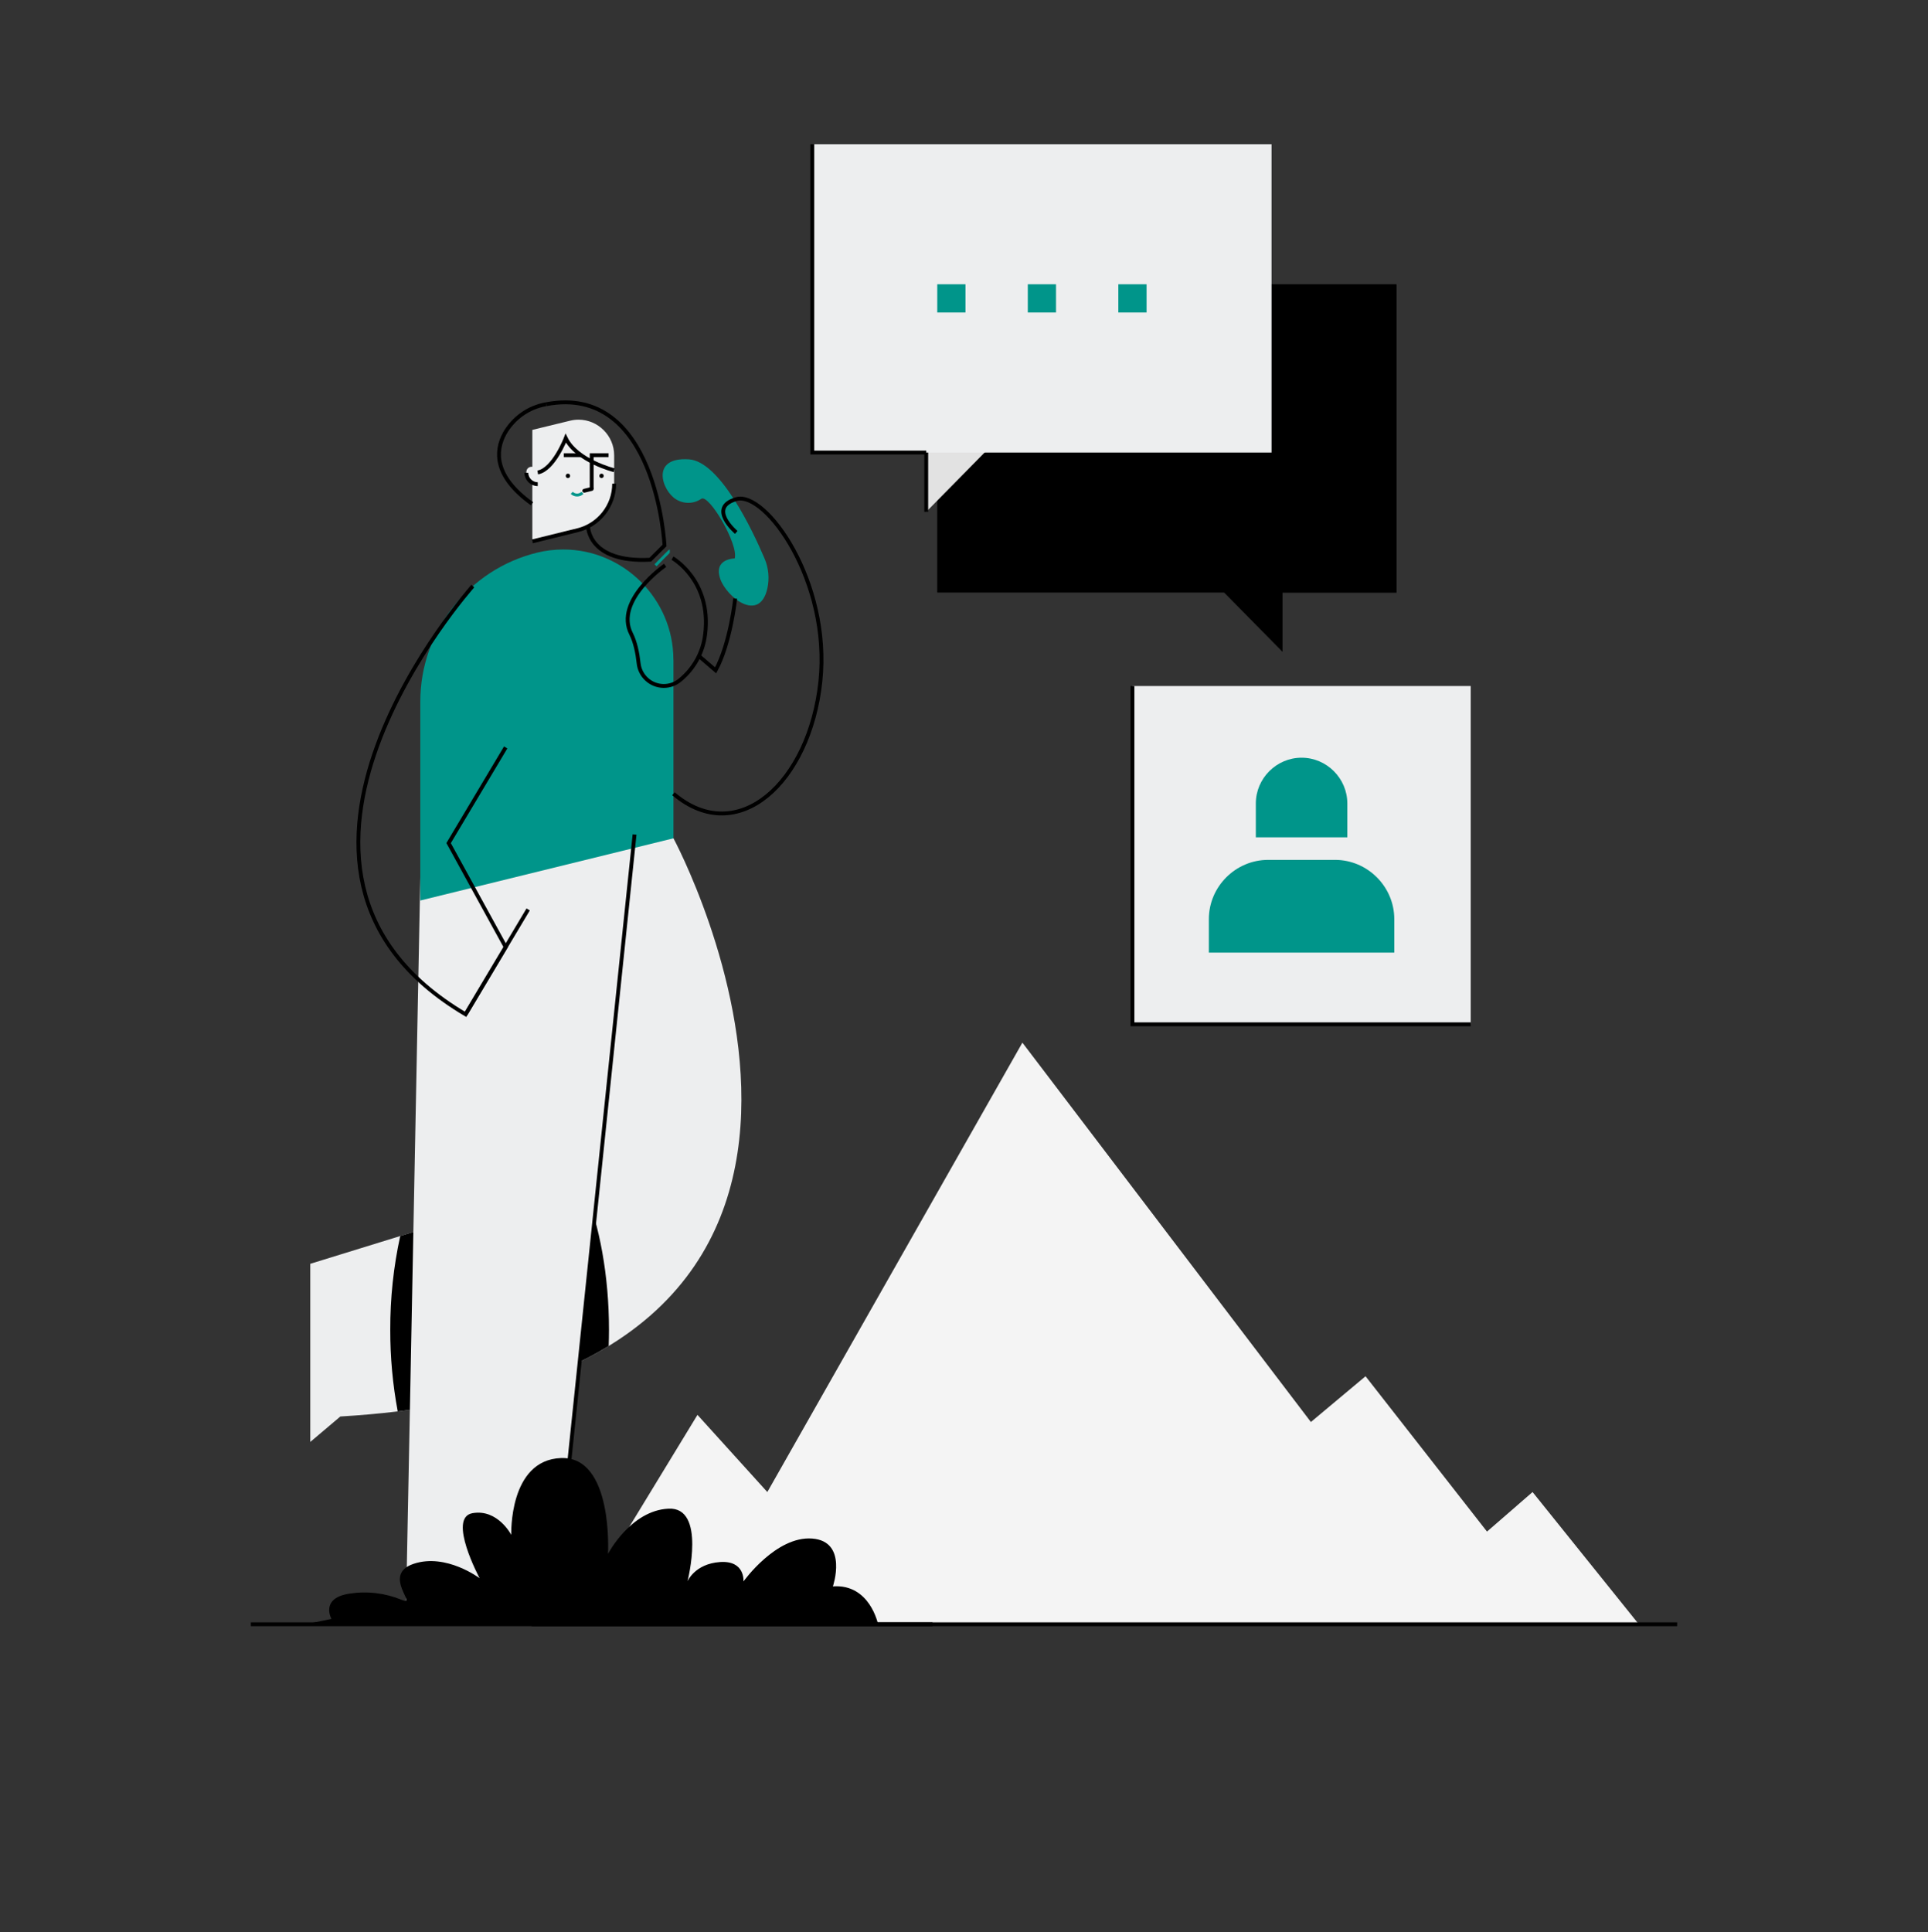 <?xml version="1.0" encoding="UTF-8" standalone="no"?><!DOCTYPE svg PUBLIC "-//W3C//DTD SVG 1.1//EN" "http://www.w3.org/Graphics/SVG/1.1/DTD/svg11.dtd"><svg width="100%" height="100%" viewBox="0 0 500 501" version="1.1" xmlns="http://www.w3.org/2000/svg" xmlns:xlink="http://www.w3.org/1999/xlink" xml:space="preserve" xmlns:serif="http://www.serif.com/" style="fill-rule:evenodd;clip-rule:evenodd;stroke-miterlimit:10;"><rect x="0" y="0" width="500" height="501" fill="#333333" stroke="none"/><rect id="contact" x="0" y="0.597" width="500" height="500" style="fill:none;"/><clipPath id="_clip1"><rect x="0" y="0.597" width="500" height="500"/></clipPath><g clip-path="url(#_clip1)"><g id="illustration-contact"><g><path d="M397.45,386.912l-11.815,10.255l-31.5,-40.28l-14.175,11.865l-74.815,-98.375l-66.15,116.535l-18.115,-20.015l-33.075,54.305l277.205,-0l-27.56,-34.29Z" style="fill:#f4f4f4;fill-rule:nonzero;"/><path d="M137.87,421.202l297.075,-0" style="fill:none;fill-rule:nonzero;stroke:#000;stroke-width:1px;"/><path d="M174.655,217.387c-0,-0 75.6,140.34 -86.39,149.935l-7.8,6.6l-0,-46.195l54.42,-16.8l1.615,-111.595" style="fill:#edeeef;fill-rule:nonzero;"/><path d="M135.22,287.787c12.955,5.375 22.71,28.87 22.71,57.045c-0,1.415 -0.03,2.82 -0.075,4.21c-13.195,8.07 -31,14.1 -54.71,16.96c-1.305,-6.981 -1.953,-14.069 -1.935,-21.17c-0.03,-8.174 0.837,-16.326 2.585,-24.31l31.09,-9.595l0.335,-23.14Z" style="fill-rule:nonzero;"/><path d="M144.11,412.962l20.455,-196.56l-46.835,-3.21l-8.52,3.47l-4,204.54" style="fill:#edeeef;fill-rule:nonzero;"/><path d="M147.835,109.097c0.722,-0.178 1.462,-0.267 2.205,-0.267c5.065,-0 9.233,4.167 9.235,9.232l-0,7.395c-0.001,5.696 -3.923,10.696 -9.455,12.055l-11.765,2.895l-0,-28.93l9.78,-2.38Z" style="fill:#edeeef;fill-rule:nonzero;"/><path d="M159.275,125.432c-0.001,5.696 -3.923,10.696 -9.455,12.055l-11.765,2.895" style="fill:none;fill-rule:nonzero;stroke:#000;stroke-width:1px;"/><circle cx="147.285" cy="123.397" r="0.565"/><circle cx="156" cy="123.397" r="0.565"/><path d="M153.445,126.782l-0,-8.745l4.38,-0" style="fill:none;fill-rule:nonzero;stroke:#000;stroke-width:1px;"/><path d="M146.22,118.037l4.38,-0" style="fill:none;fill-rule:nonzero;stroke:#000;stroke-width:1px;"/><path d="M139.455,122.517l-0,3.035c-1.619,-0.006 -2.95,-1.336 -2.955,-2.955c-0.005,-0.09 -0.005,-0.18 -0,-0.27c0.165,-1.85 2.955,-1.66 2.955,0.19Z" style="fill:#edeeef;fill-rule:nonzero;"/><path d="M139.455,125.552c-1.619,-0.006 -2.95,-1.336 -2.955,-2.955" style="fill:none;fill-rule:nonzero;stroke:#000;stroke-width:1px;"/><path d="M151.05,127.802c-0.762,0.759 -2.013,0.759 -2.775,-0" style="fill:none;fill-rule:nonzero;stroke:#00958a;stroke-width:0.75px;"/><path d="M153.445,126.787l-1.915,0.47" style="fill:none;fill-rule:nonzero;stroke:#000;stroke-width:1px;stroke-linecap:round;"/><path d="M174.655,171.052l-0,46.335l-65.655,16.13l-0,-51.6c-0.002,-18.238 12.55,-34.248 30.26,-38.6c2.23,-0.548 4.518,-0.825 6.815,-0.825c15.668,-0 28.56,12.892 28.56,28.56c-0,-0 -0,-0 -0,-0l0.02,-0Z" style="fill:#00958a;fill-rule:nonzero;"/><g><path d="M144.11,412.962l20.455,-196.56" style="fill:none;fill-rule:nonzero;stroke:#000;stroke-width:1px;"/><path d="M141.63,104.822c-4.542,0.791 -8.496,3.584 -10.76,7.6c-2.45,4.5 -2.845,11.09 7.1,18.21" style="fill:none;fill-rule:nonzero;stroke:#000;stroke-width:1px;"/><path d="M152.5,136.497c-0,-0 -0,9.5 16.135,8.65l3.695,-3.69c-0,-0 -2.04,-42.105 -30.685,-36.635" style="fill:none;fill-rule:nonzero;stroke:#000;stroke-width:1px;"/></g><path d="M173.705,142.897c-0.15,-0 -3.7,3.7 -3.7,3.7" style="fill:none;fill-rule:nonzero;stroke:#00958a;stroke-width:0.75px;"/><g><path d="M159.275,121.932c-0,-0 -9.675,-2.4 -12.555,-8.3c-0,-0 -3.155,8.17 -7.265,8.885" style="fill:none;fill-rule:nonzero;stroke:#000;stroke-width:1px;"/><path d="M174.405,144.747c-0,-0 10.2,5.75 8.465,19.75c-0.546,4.641 -2.879,8.891 -6.5,11.845c-1.182,0.995 -2.679,1.541 -4.225,1.541c-3.345,0 -6.182,-2.559 -6.525,-5.886c-0.3,-2.725 -0.88,-5.5 -1.95,-7.63c-4.395,-8.67 8.83,-17.77 8.83,-17.77" style="fill:none;fill-rule:nonzero;stroke:#000;stroke-width:1px;"/><path d="M122.615,151.982c-0,-0 -65.5,73.45 -1.875,111.05l10.4,-17.435l-14.8,-26.97l14.8,-24.8" style="fill:none;fill-rule:nonzero;stroke:#000;stroke-width:1px;"/><path d="M120.74,263.032l16.23,-27.2" style="fill:none;fill-rule:nonzero;stroke:#000;stroke-width:1px;"/></g><path d="M199,152.627c0.588,-2.632 0.325,-5.383 -0.75,-7.855c-3.075,-7.22 -11.5,-25.095 -19.57,-25.655c-10.145,-0.7 -6.945,8.23 -3.345,10.365c2.006,1.263 4.583,1.209 6.535,-0.135c1.952,-1.345 9.715,11.81 8.665,15.47c-0,-0 -5.6,-0 -3.735,5.33c1.635,4.67 10.11,11.48 12.2,2.48Z" style="fill:#00958a;fill-rule:nonzero;"/><path d="M190.94,138.057c-0,-0 -7.6,-6.425 -0,-8.625c7.6,-2.2 24.6,21.4 21.8,47.4c-2.8,26 -21.365,43.2 -38.085,29" style="fill:none;fill-rule:nonzero;stroke:#000;stroke-width:1px;"/><path d="M190.665,155.222c-0,-0 -1.235,11.61 -5.08,18.61l-4.33,-3.715" style="fill:none;fill-rule:nonzero;stroke:#000;stroke-width:1px;"/><path d="M314.61,150.762l18,18.275l-0,-18.275l-18,-0Z" style="fill-rule:nonzero;"/><path d="M332.61,169.037l-0,-18.275" style="fill:none;fill-rule:nonzero;"/><rect x="243.06" y="73.712" width="119.1" height="79.95" style="fill-rule:nonzero;"/><path d="M362.16,73.717l-0,79.95l-29.55,-0" style="fill-rule:nonzero;"/><rect x="275.47" y="110.027" width="7.32" height="7.32" style="fill-rule:nonzero;"/><rect x="298.95" y="110.027" width="7.32" height="7.32" style="fill-rule:nonzero;"/><rect x="322.43" y="110.027" width="7.32" height="7.32" style="fill-rule:nonzero;"/><path d="M258.205,114.447l-18,18.275l-0,-18.275l18,-0Z" style="fill:#e2e2e2;fill-rule:nonzero;"/><path d="M240.205,132.727l-0,-18.28" style="fill:none;fill-rule:nonzero;stroke:#000;stroke-width:1px;"/><rect x="210.655" y="37.402" width="119.1" height="79.95" style="fill:#edeeef;fill-rule:nonzero;"/><path d="M210.655,37.402l-0,79.95l29.55,-0" style="fill:none;fill-rule:nonzero;stroke:#000;stroke-width:1px;"/><rect x="290.025" y="73.717" width="7.32" height="7.32" style="fill:#00958a;fill-rule:nonzero;"/><rect x="266.545" y="73.717" width="7.32" height="7.32" style="fill:#00958a;fill-rule:nonzero;"/><rect x="243.065" y="73.717" width="7.32" height="7.32" style="fill:#00958a;fill-rule:nonzero;"/><path d="M241.835,421.202l-176.78,-0" style="fill:none;fill-rule:nonzero;stroke:#000;stroke-width:1px;"/><path d="M85.96,419.812c-0,-0 -3.045,-5.39 4.69,-6.56c4.594,-0.712 9.297,-0.145 13.59,1.64c4.293,1.784 -5.39,-6.56 3.045,-9.375c8.435,-2.815 17.105,3.75 17.105,3.75c-0,-0 -8.435,-15.7 -1.875,-16.87c6.56,-1.17 10.075,5.625 10.075,5.625c-0,-0 -0.7,-19.425 12.91,-19.925c13.61,-0.5 12.18,24.84 12.18,24.84c-0,-0 5.86,-11.25 15.7,-11.715c9.84,-0.465 4.92,18.84 4.92,18.84c-0,-0 1.875,-4.55 8.435,-5c6.56,-0.45 6.075,5.035 6.075,5.035c-0,-0 8.435,-11.83 17.805,-11.125c9.37,0.705 5.385,12.405 5.385,12.405c9.61,-0.705 11.715,9.825 11.715,9.825l-148.55,-0l6.795,-1.39Z" style="fill-rule:nonzero;"/><rect x="293.685" y="177.897" width="87.725" height="87.725" style="fill:#edeeef;fill-rule:nonzero;"/><path d="M293.685,177.897l-0,87.72l87.725,-0" style="fill:none;fill-rule:nonzero;stroke:#000;stroke-width:1px;"/><path d="M346.235,222.982l-17.375,-0c-8.426,-0 -15.36,6.933 -15.36,15.36l-0,8.685l48.09,-0l-0,-8.685c0,-8.425 -6.931,-15.358 -15.355,-15.36Z" style="fill:#00958a;fill-rule:nonzero;"/><path d="M337.545,196.487c-6.509,-0 -11.865,5.356 -11.865,11.865l-0,8.785l23.73,-0l-0,-8.785c-0,-6.509 -5.356,-11.865 -11.865,-11.865Z" style="fill:#00958a;fill-rule:nonzero;"/><rect x="-0" y="0.597" width="500" height="500" style="fill:none;"/></g></g></g></svg>